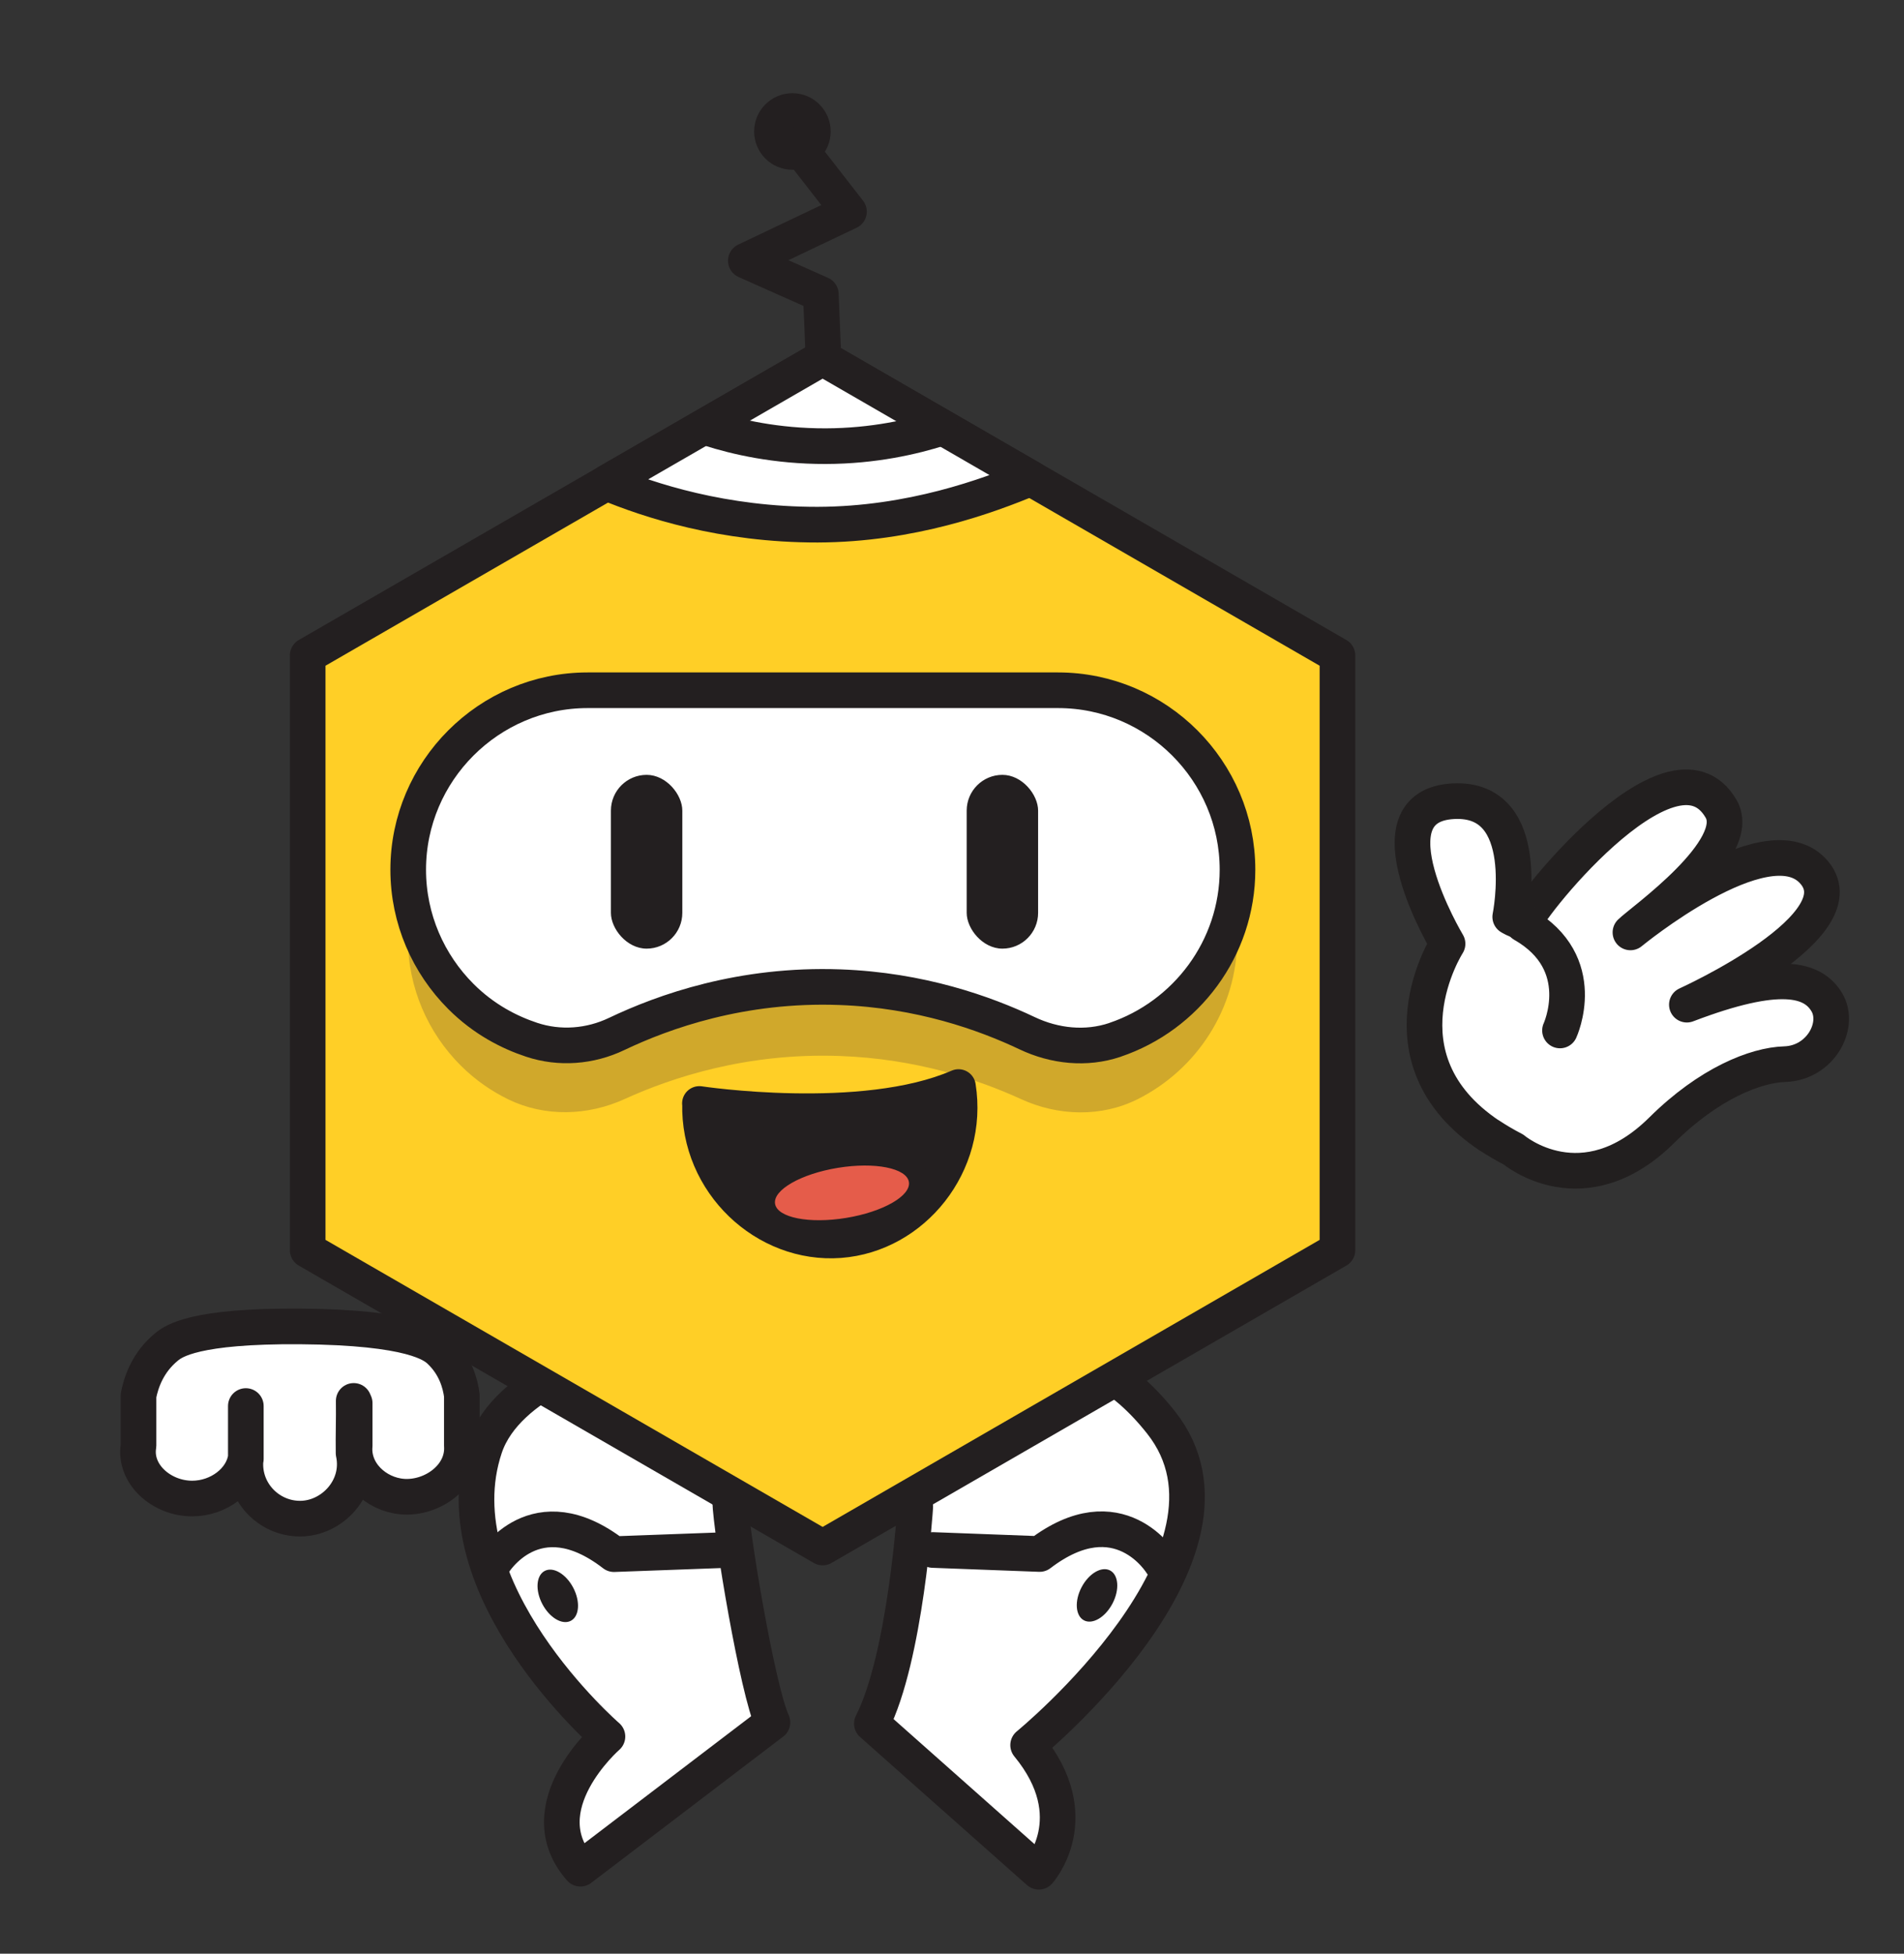 <?xml version="1.0" encoding="UTF-8"?><svg id="Layer_1" xmlns="http://www.w3.org/2000/svg" xmlns:xlink="http://www.w3.org/1999/xlink" viewBox="0 0 137.32 140.87"><rect x="0" y="0" width="137.32" height="140.87" fill="#333333" stroke="none"/><defs><clipPath id="clippath"><polygon points="22.19 47.26 22.19 90.14 59.33 111.58 96.46 90.14 96.46 47.26 59.33 25.82 22.19 47.26" fill="#ffcf26" stroke="#231f20" stroke-linecap="round" stroke-linejoin="round" stroke-width="2.57"/></clipPath></defs><path d="M29.02,107.91c-1.92-.16-3.61-1.75-3.44-3.68v-3.06l-.07-.16c.02,1.32-.03,2.44-.01,3.76.54,2.52-1.54,4.73-3.86,4.73s-4.22-2.03-3.91-4.42c-.24,1.67-1.97,2.97-3.87,2.97-2.21,0-4.21-1.76-3.87-3.82v-3.61c.19-.97.67-2.4,2.03-3.51.53-.43,2.05-1.52,9.61-1.47,8.12.06,9.64,1.33,10.1,1.77,1.13,1.07,1.47,2.36,1.58,3.21v3.61c.15,2.21-2.14,3.86-4.3,3.68ZM17.73,105.2s0-.96,0-.95v-2.87h0c0,1.31,0,2.51,0,3.82Z" fill="#fff" stroke="#231f20" stroke-linecap="round" stroke-linejoin="round" stroke-width="2.57"/><path d="M75.6,97.49c2.51.28,5.38,1.59,8.14,5.08,7.41,9.36-9.59,23.26-9.59,23.26,4.29,5.21.77,9.13.77,9.13l-12.04-10.68c2.44-4.79,3.13-15.64,3.13-15.64-1.28-.51-3.83-.98-6.93-.98-3.18,0-5.14.02-6.42.55.06,2.24,1.98,13.7,3.05,15.98l-13.85,10.55c-3.9-4.43,1.95-9.53,1.95-9.53,0,0-12.27-10.63-8.84-20.86,1.62-4.81,9.02-6.8,9.02-6.8,3.28,1.3,8.82,3.03,15.86,3.01,6.99-.02,12.48-1.75,15.75-3.06Z" fill="#fff" stroke="#231f20" stroke-linecap="round" stroke-linejoin="round" stroke-width="2.57"/><path d="M35.58,112.73s3.02-5.05,8.7-.67l7.62-.28" fill="none" stroke="#231f20" stroke-linecap="round" stroke-linejoin="round" stroke-width="2.57"/><ellipse cx="40.23" cy="115.06" rx="1.26" ry="2.03" transform="translate(-48.76 31.77) rotate(-27.62)" fill="#231f20"/><path d="M83.77,112.72s-3.05-5.05-8.79-.67l-7.7-.29" fill="none" stroke="#231f20" stroke-linecap="round" stroke-linejoin="round" stroke-width="2.57"/><ellipse cx="79.12" cy="115.05" rx="2.03" ry="1.26" transform="translate(-59.5 131.8) rotate(-62.38)" fill="#231f20"/><circle cx="57.15" cy="9.48" r="2.76" fill="#231f20"/><polygon points="22.19 47.26 22.19 90.14 59.33 111.58 96.46 90.14 96.46 47.26 59.33 25.82 22.19 47.26" fill="#ffcf26"/><g clip-path="url(#clippath)"><path d="M82.06,79.25c-2.63,1.32-5.74,1.23-8.42,0-3.06-1.4-7.53-2.91-13.07-3.11-6.69-.24-12.08,1.54-15.51,3.1-2.67,1.22-5.76,1.31-8.4.03-1.14-.56-2.33-1.34-3.44-2.45-2.34-2.34-3.8-5.58-3.8-9.14h0c0-7.12,5.82-12.94,12.94-12.94h33.93c7.12,0,12.94,5.82,12.94,12.94h0c0,5.05-2.93,9.44-7.17,11.57Z" fill="#d0a82b"/></g><polygon points="22.19 47.26 22.19 90.14 59.33 111.58 96.46 90.14 96.46 47.26 59.33 25.82 22.19 47.26" fill="none" stroke="#231f20" stroke-linecap="round" stroke-linejoin="round" stroke-width="2.57"/><path d="M80.41,74.98c-2.08.7-4.35.46-6.33-.48-3.06-1.45-7.7-3.11-13.5-3.32-7.09-.26-12.72,1.76-16.1,3.37-1.92.92-4.13,1.09-6.14.42-1.6-.53-3.44-1.46-5.1-3.12-2.34-2.34-3.8-5.58-3.8-9.14h0c0-7.12,5.82-12.94,12.94-12.94h33.93c7.12,0,12.94,5.82,12.94,12.94h0c0,5.68-3.71,10.53-8.82,12.26Z" fill="#fff" stroke="#231f20" stroke-linecap="round" stroke-linejoin="round" stroke-width="2.57"/><rect x="44.06" y="55.87" width="5.15" height="12.53" rx="2.58" ry="2.58" fill="#231f20"/><rect x="69.72" y="55.87" width="5.15" height="12.53" rx="2.58" ry="2.58" fill="#231f20"/><polyline points="59.39 25.81 59.2 21.21 53.79 18.8 61.23 15.26 57.51 10.48" fill="none" stroke="#231f20" stroke-linecap="round" stroke-linejoin="round" stroke-width="2.57"/><path d="M74.33,34.48c-3.05,1.27-8.61,3.33-15.36,3.35-6.83.01-12.16-1.75-15.22-3.02l15.58-8.99,15.01,8.67Z" fill="#fff" stroke="#231f20" stroke-linecap="round" stroke-linejoin="round" stroke-width="2.57"/><path d="M51.16,30.89c1.91.61,4.81,1.29,8.39,1.28,3.49-.01,6.33-.68,8.22-1.28" fill="none" stroke="#231f20" stroke-linecap="round" stroke-linejoin="round" stroke-width="2.57"/><path d="M107.42,81.88c-8.32-5.57-3.02-13.83-3.02-13.83,0,0-5.97-9.96.43-10.28,5.84-.29,4.09,8.34,4.09,8.34,0,0,.36.24,1.07.45-.43-.27,10.57-14.4,14.14-8.24,1.68,2.91-5.77,8.14-6.54,8.91,0,0,9.7-7.98,13.11-4.48,3.79,3.89-9.04,9.69-9.04,9.69,6.68-2.55,9.09-1.85,10.09-.18s-.45,4.39-3.03,4.47c-2.09.06-5.46,1.38-8.86,4.75-5.7,5.65-10.7,1.41-10.7,1.41-.64-.33-1.21-.67-1.74-1.02Z" fill="#fff" stroke="#221f1f" stroke-linecap="round" stroke-linejoin="round" stroke-width="2.57"/><path d="M112.51,74.3s2.24-4.85-2.66-7.65" fill="#fff" stroke="#221f1f" stroke-linecap="round" stroke-linejoin="round" stroke-width="2.57"/><path d="M50.44,79.56s11.79,1.78,18.69-1.22c.89,5.6-3.25,10.72-8.56,11.12-5.37.4-10.27-4.16-10.12-9.9Z" fill="#231f20" stroke="#231f20" stroke-linecap="round" stroke-linejoin="round" stroke-width="2.49"/><ellipse cx="60.73" cy="86.01" rx="4.89" ry="1.83" transform="translate(-13.08 10.92) rotate(-9.28)" fill="#e55c4a"/></svg>
